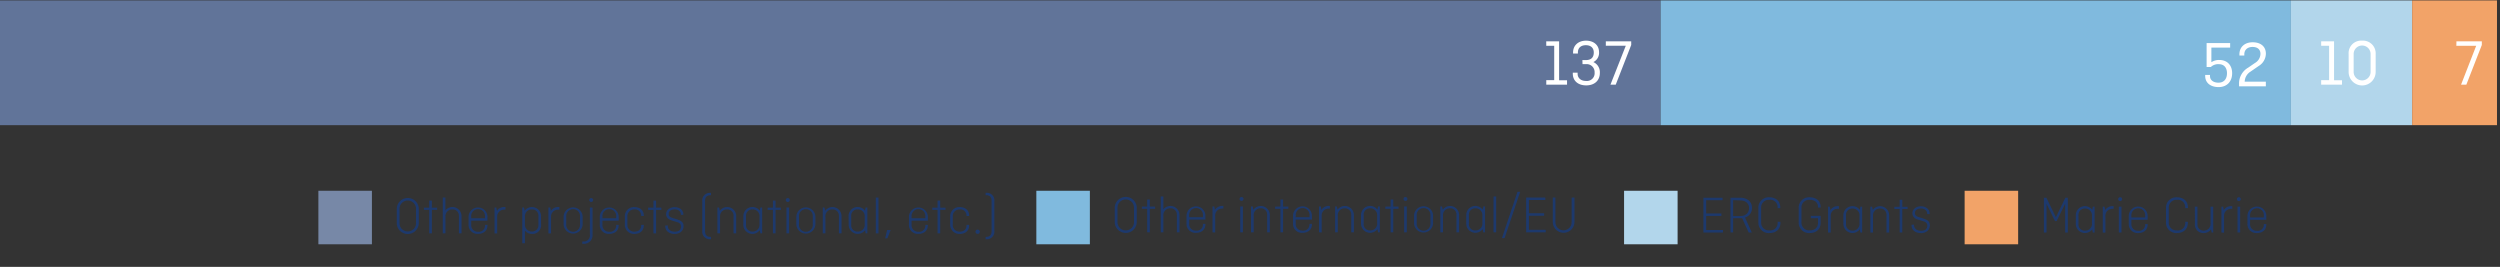 <svg xmlns="http://www.w3.org/2000/svg" viewBox="0 0 945 100.87"><rect x="0" y="0" width="945" height="100.87" fill="#333333" stroke="none"/><defs><style>.cls-1{fill:#1d396d;}.cls-2{fill:#7788a7;}.cls-3{fill:#80bade;}.cls-4{fill:#b2d6eb;}.cls-5{fill:#f2a368;}.cls-6{fill:#617499;}.cls-7{fill:#fff;}</style></defs><title>Mesa de trabajo 61</title><g id="Facts_Figures-2" data-name="Facts&amp;Figures"><path class="cls-1" d="M158.3,84.29a4.16,4.16,0,0,1-8.32,0V79a4.16,4.16,0,0,1,8.32,0Zm-7.28.08a3.12,3.12,0,0,0,6.24,0V78.91a3.12,3.12,0,0,0-6.24,0Z"/><path class="cls-1" d="M160.24,78.49h2V75.83h1v2.66h2v.84h-2v8.88h-1V79.33h-2Z"/><path class="cls-1" d="M167.36,88.21V74.67h1v4.86a3.43,3.43,0,0,1,6.1,2.24v6.44h-1V81.69A2.35,2.35,0,0,0,171,79.15a2.55,2.55,0,0,0-2.62,2.74v6.32Z"/><path class="cls-1" d="M184.26,85v.18c0,2-1.44,3.22-3.54,3.22a3.34,3.34,0,0,1-3.6-3.52V82a3.57,3.57,0,1,1,7.14,0v1.42h-6.14V85a2.46,2.46,0,0,0,2.6,2.6,2.3,2.3,0,0,0,2.6-2.3V85Zm-6.14-2.5h5.2v-.62a2.61,2.61,0,1,0-5.2,0Z"/><path class="cls-1" d="M186.94,88.21V78.45h.66l.24,1.3a3.16,3.16,0,0,1,2.78-1.5,3,3,0,0,1,.42,0v1a2.82,2.82,0,0,0-.48,0A2.59,2.59,0,0,0,187.94,82v6.24Z"/><path class="cls-1" d="M198.32,79.67a3.43,3.43,0,0,1,6.2,2.1v3.12a3.22,3.22,0,0,1-3.42,3.52,3.19,3.19,0,0,1-2.68-1.3v4.84h-1V78.45h.66Zm.1,2.22v2.88A2.55,2.55,0,0,0,201,87.51,2.35,2.35,0,0,0,203.52,85V81.69A2.35,2.35,0,0,0,201,79.15,2.55,2.55,0,0,0,198.42,81.89Z"/><path class="cls-1" d="M207.3,88.21V78.45H208l.24,1.3a3.16,3.16,0,0,1,2.78-1.5,3,3,0,0,1,.42,0v1a2.82,2.82,0,0,0-.48,0A2.59,2.59,0,0,0,208.3,82v6.24Z"/><path class="cls-1" d="M220.24,84.69a3.6,3.6,0,1,1-7.2,0V82a3.6,3.6,0,1,1,7.2,0Zm-6.2.08a2.61,2.61,0,1,0,5.2,0V81.89a2.61,2.61,0,1,0-5.2,0Z"/><path class="cls-1" d="M220.58,91.27a2.25,2.25,0,0,0,2.4-2.56V78.45h1V88.63a3.2,3.2,0,0,1-3.4,3.52h-.48v-.88Zm2.9-16.4a.74.74,0,1,1-.74.74A.73.73,0,0,1,223.48,74.87Z"/><path class="cls-1" d="M233.86,85v.18c0,2-1.44,3.22-3.54,3.22a3.34,3.34,0,0,1-3.6-3.52V82a3.57,3.57,0,1,1,7.14,0v1.42h-6.14V85a2.46,2.46,0,0,0,2.6,2.6,2.3,2.3,0,0,0,2.6-2.3V85Zm-6.14-2.5h5.2v-.62a2.61,2.61,0,1,0-5.2,0Z"/><path class="cls-1" d="M243.36,85v.2c0,2-1.44,3.22-3.56,3.22a3.44,3.44,0,0,1-3.6-3.72V82a3.43,3.43,0,0,1,3.6-3.72c2.12,0,3.56,1.22,3.56,3.22v.16h-1v-.24a2.31,2.31,0,0,0-2.6-2.26,2.53,2.53,0,0,0-2.6,2.76v2.88a2.53,2.53,0,0,0,2.6,2.76c1.74,0,2.6-1,2.6-2.26V85Z"/><path class="cls-1" d="M245,78.49h2V75.83h1v2.66h2v.84h-2v8.88h-1V79.33h-2Z"/><path class="cls-1" d="M252.44,85.23v.34c0,1.1,1,2,2.62,2s2.38-.8,2.38-1.9c0-.94-.44-1.4-1.44-1.7l-2-.6c-1.08-.32-2.22-1-2.22-2.44s1.34-2.64,3.18-2.64,3.36,1,3.36,2.8v.14h-.94V81c0-1-.88-1.88-2.42-1.88-1,0-2.22.52-2.22,1.72,0,.78.46,1.22,1.28,1.48l1.8.56c1.46.46,2.58,1,2.58,2.64s-1.34,2.92-3.36,2.92-3.58-1.1-3.58-2.92v-.26Z"/><path class="cls-1" d="M268.76,89.53v.9h-.18a2.86,2.86,0,0,1-3.12-3.2V76.11a2.86,2.86,0,0,1,3.12-3.2h.18v.9h-.2c-1.58,0-2.06.92-2.06,2.22V87.31c0,1.3.48,2.22,2.06,2.22Z"/><path class="cls-1" d="M271.18,88.21V78.45h.66l.24,1.24a3.42,3.42,0,0,1,6.2,2.08v6.44h-1V81.69a2.35,2.35,0,0,0-2.48-2.54,2.55,2.55,0,0,0-2.62,2.74v6.32Z"/><path class="cls-1" d="M281,81.77a3.43,3.43,0,0,1,6.2-2.12l.24-1.2h.66v9.76h-.66L287.18,87a3.43,3.43,0,0,1-6.2-2.1Zm6.1,3V81.89a2.55,2.55,0,0,0-2.62-2.74A2.35,2.35,0,0,0,282,81.69V85a2.35,2.35,0,0,0,2.48,2.54A2.55,2.55,0,0,0,287.08,84.77Z"/><path class="cls-1" d="M290.16,78.49h2V75.83h1v2.66h2v.84h-2v8.88h-1V79.33h-2Z"/><path class="cls-1" d="M297.78,74.87a.74.74,0,1,1-.74.74A.73.73,0,0,1,297.78,74.87Zm.5,3.58v9.76h-1V78.45Z"/><path class="cls-1" d="M308.22,84.69a3.6,3.6,0,1,1-7.2,0V82a3.6,3.6,0,1,1,7.2,0Zm-6.2.08a2.61,2.61,0,1,0,5.2,0V81.89a2.61,2.61,0,1,0-5.2,0Z"/><path class="cls-1" d="M311,88.21V78.45h.66l.24,1.24a3.42,3.42,0,0,1,6.2,2.08v6.44h-1V81.69a2.35,2.35,0,0,0-2.48-2.54A2.55,2.55,0,0,0,312,81.89v6.32Z"/><path class="cls-1" d="M320.76,81.77a3.43,3.43,0,0,1,6.2-2.12l.24-1.2h.66v9.76h-.66L327,87a3.43,3.43,0,0,1-6.2-2.1Zm6.1,3V81.89a2.55,2.55,0,0,0-2.62-2.74,2.35,2.35,0,0,0-2.48,2.54V85a2.35,2.35,0,0,0,2.48,2.54A2.55,2.55,0,0,0,326.86,84.77Z"/><path class="cls-1" d="M332.06,74.67V88.21h-1V74.67Z"/><path class="cls-1" d="M336.64,86.95l-1.2,3.14h-.84l.72-3.14Z"/><path class="cls-1" d="M350.72,85v.18c0,2-1.44,3.22-3.54,3.22a3.34,3.34,0,0,1-3.6-3.52V82a3.57,3.57,0,1,1,7.14,0v1.42h-6.14V85a2.46,2.46,0,0,0,2.6,2.6,2.3,2.3,0,0,0,2.6-2.3V85Zm-6.14-2.5h5.2v-.62a2.61,2.61,0,1,0-5.2,0Z"/><path class="cls-1" d="M352.4,78.49h2V75.83h1v2.66h2v.84h-2v8.88h-1V79.33h-2Z"/><path class="cls-1" d="M366.34,85v.2c0,2-1.44,3.22-3.56,3.22a3.44,3.44,0,0,1-3.6-3.72V82a3.43,3.43,0,0,1,3.6-3.72c2.12,0,3.56,1.22,3.56,3.22v.16h-1v-.24a2.31,2.31,0,0,0-2.6-2.26,2.53,2.53,0,0,0-2.6,2.76v2.88a2.53,2.53,0,0,0,2.6,2.76c1.74,0,2.6-1,2.6-2.26V85Z"/><path class="cls-1" d="M369.54,86.79a.81.81,0,1,1-.8.82A.81.81,0,0,1,369.54,86.79Z"/><path class="cls-1" d="M372.76,89.53c1.58,0,2.06-.92,2.06-2.22V76c0-1.3-.48-2.22-2.06-2.22h-.2v-.9h.18a2.86,2.86,0,0,1,3.12,3.2V87.23a2.86,2.86,0,0,1-3.12,3.2h-.18v-.9Z"/><rect class="cls-2" x="120.35" y="72.11" width="20.23" height="20.23" transform="translate(48.24 212.69) rotate(-90)"/><path class="cls-1" d="M429.69,83.89a4.16,4.16,0,0,1-8.32,0v-5.3a4.16,4.16,0,0,1,8.32,0Zm-7.28.08a3.12,3.12,0,0,0,6.24,0V78.51a3.12,3.12,0,0,0-6.24,0Z"/><path class="cls-1" d="M431.63,78.09h2V75.43h1v2.66h2v.84h-2v8.88h-1V78.93h-2Z"/><path class="cls-1" d="M438.75,87.81V74.27h1v4.86a3.43,3.43,0,0,1,6.1,2.24v6.44h-1V81.29a2.35,2.35,0,0,0-2.48-2.54,2.55,2.55,0,0,0-2.62,2.74v6.32Z"/><path class="cls-1" d="M455.65,84.61v.18c0,2-1.44,3.22-3.54,3.22a3.34,3.34,0,0,1-3.6-3.52V81.57a3.57,3.57,0,1,1,7.14,0V83h-6.14v1.58a2.46,2.46,0,0,0,2.6,2.6,2.3,2.3,0,0,0,2.6-2.3v-.26Zm-6.14-2.5h5.2v-.62a2.61,2.61,0,1,0-5.2,0Z"/><path class="cls-1" d="M458.33,87.81V78.05H459l.24,1.3a3.16,3.16,0,0,1,2.78-1.5,3,3,0,0,1,.42,0v1a2.82,2.82,0,0,0-.48,0,2.59,2.59,0,0,0-2.62,2.78v6.24Z"/><path class="cls-1" d="M469.31,74.47a.74.74,0,1,1-.74.74A.73.73,0,0,1,469.31,74.47Zm.5,3.58v9.76h-1V78.05Z"/><path class="cls-1" d="M472.89,87.81V78.05h.66l.24,1.24a3.42,3.42,0,0,1,6.2,2.08v6.44h-1V81.29a2.35,2.35,0,0,0-2.48-2.54,2.55,2.55,0,0,0-2.62,2.74v6.32Z"/><path class="cls-1" d="M482,78.09h2V75.43h1v2.66h2v.84h-2v8.88h-1V78.93h-2Z"/><path class="cls-1" d="M495.91,84.61v.18c0,2-1.44,3.22-3.54,3.22a3.34,3.34,0,0,1-3.6-3.52V81.57a3.57,3.57,0,1,1,7.14,0V83h-6.14v1.58a2.46,2.46,0,0,0,2.6,2.6,2.3,2.3,0,0,0,2.6-2.3v-.26Zm-6.14-2.5H495v-.62a2.61,2.61,0,1,0-5.2,0Z"/><path class="cls-1" d="M498.59,87.81V78.05h.66l.24,1.3a3.15,3.15,0,0,1,2.78-1.5,3.05,3.05,0,0,1,.42,0v1a2.84,2.84,0,0,0-.48,0,2.59,2.59,0,0,0-2.62,2.78v6.24Z"/><path class="cls-1" d="M504.67,87.81V78.05h.66l.24,1.24a3.42,3.42,0,0,1,6.2,2.08v6.44h-1V81.29a2.35,2.35,0,0,0-2.48-2.54,2.55,2.55,0,0,0-2.62,2.74v6.32Z"/><path class="cls-1" d="M514.47,81.37a3.43,3.43,0,0,1,6.2-2.12l.24-1.2h.66v9.76h-.66l-.24-1.22a3.43,3.43,0,0,1-6.2-2.1Zm6.1,3V81.49a2.55,2.55,0,0,0-2.62-2.74,2.35,2.35,0,0,0-2.48,2.54v3.28a2.35,2.35,0,0,0,2.48,2.54A2.55,2.55,0,0,0,520.57,84.37Z"/><path class="cls-1" d="M523.65,78.09h2V75.43h1v2.66h2v.84h-2v8.88h-1V78.93h-2Z"/><path class="cls-1" d="M531.27,74.47a.74.74,0,1,1-.74.74A.73.73,0,0,1,531.27,74.47Zm.5,3.58v9.76h-1V78.05Z"/><path class="cls-1" d="M541.71,84.29a3.6,3.6,0,1,1-7.2,0V81.57a3.6,3.6,0,1,1,7.2,0Zm-6.2.08a2.61,2.61,0,1,0,5.2,0V81.49a2.61,2.61,0,1,0-5.2,0Z"/><path class="cls-1" d="M544.45,87.81V78.05h.66l.24,1.24a3.42,3.42,0,0,1,6.2,2.08v6.44h-1V81.29a2.35,2.35,0,0,0-2.48-2.54,2.55,2.55,0,0,0-2.62,2.74v6.32Z"/><path class="cls-1" d="M554.25,81.37a3.43,3.43,0,0,1,6.2-2.12l.24-1.2h.66v9.76h-.66l-.24-1.22a3.43,3.43,0,0,1-6.2-2.1Zm6.1,3V81.49a2.55,2.55,0,0,0-2.62-2.74,2.35,2.35,0,0,0-2.48,2.54v3.28a2.35,2.35,0,0,0,2.48,2.54A2.55,2.55,0,0,0,560.35,84.37Z"/><path class="cls-1" d="M565.55,74.27V87.81h-1V74.27Z"/><path class="cls-1" d="M574.63,72.51,568.73,90h-1l5.88-17.52Z"/><path class="cls-1" d="M577.93,81.55v5.32h6.36v.94h-7.4V74.67h7.24v.94h-6.2v5h5.76v.94Z"/><path class="cls-1" d="M595.15,74.67v9.22a4.1,4.1,0,1,1-8.2,0V74.67h1V84a3.06,3.06,0,1,0,6.12,0v-9.3Z"/><rect class="cls-3" x="391.74" y="72.11" width="20.23" height="20.23" transform="translate(319.63 484.08) rotate(-90)"/><path class="cls-1" d="M644.93,81.63v5.32h6.36v.94h-7.4V74.74h7.24v.94h-6.2v5h5.76v.94Z"/><path class="cls-1" d="M661,87.89l-2.46-5.4c-.24,0-.48,0-.72,0h-2.7v5.36h-1V74.74h3.74c2.56,0,4.4,1.5,4.4,3.84a3.74,3.74,0,0,1-2.64,3.66l2.56,5.64Zm-5.88-12.22v6h2.66c2.06,0,3.36-1.22,3.36-3s-1.3-2.92-3.36-2.92Z"/><path class="cls-1" d="M673,83.85v.42c0,2.36-1.68,3.82-4.12,3.82A3.9,3.9,0,0,1,664.67,84v-5.3a3.9,3.9,0,0,1,4.16-4.12c2.44,0,4.12,1.46,4.12,3.82v.28h-1v-.36a2.79,2.79,0,0,0-3.12-2.8,2.92,2.92,0,0,0-3.12,3.1V84a2.92,2.92,0,0,0,3.12,3.1,2.79,2.79,0,0,0,3.12-2.8v-.5Z"/><path class="cls-1" d="M684.49,81.59h3.7v2.68c0,2.36-1.66,3.82-4.1,3.82A3.91,3.91,0,0,1,679.91,84v-5.3a3.89,3.89,0,0,1,4.16-4.12c2.44,0,4.12,1.38,4.12,3.62v.28h-1v-.36c0-1.46-1.12-2.6-3.12-2.6a2.92,2.92,0,0,0-3.12,3.1V84a2.94,2.94,0,0,0,3.14,3.1c2,0,3.12-1.2,3.12-2.8V82.49h-2.72Z"/><path class="cls-1" d="M691,87.89V78.13h.66l.24,1.3a3.15,3.15,0,0,1,2.78-1.5,3.05,3.05,0,0,1,.42,0v1a2.84,2.84,0,0,0-.48,0A2.59,2.59,0,0,0,692,81.65v6.24Z"/><path class="cls-1" d="M696.79,81.45a3.43,3.43,0,0,1,6.2-2.12l.24-1.2h.66v9.76h-.66L703,86.67a3.43,3.43,0,0,1-6.2-2.1Zm6.1,3V81.57a2.55,2.55,0,0,0-2.62-2.74,2.35,2.35,0,0,0-2.48,2.54v3.28a2.35,2.35,0,0,0,2.48,2.54A2.55,2.55,0,0,0,702.89,84.45Z"/><path class="cls-1" d="M707,87.89V78.13h.66l.24,1.24a3.42,3.42,0,0,1,6.2,2.08v6.44h-1V81.37a2.35,2.35,0,0,0-2.48-2.54A2.55,2.55,0,0,0,708,81.57v6.32Z"/><path class="cls-1" d="M716.07,78.17h2V75.5h1v2.66h2V79h-2v8.88h-1V79h-2Z"/><path class="cls-1" d="M723.53,84.91v.34c0,1.1,1,2,2.62,2s2.38-.8,2.38-1.9c0-.94-.44-1.4-1.44-1.7l-2-.6c-1.08-.32-2.22-1-2.22-2.44s1.34-2.64,3.18-2.64,3.36,1,3.36,2.8v.14h-.94v-.22c0-1-.88-1.88-2.42-1.88-1,0-2.22.52-2.22,1.72,0,.78.46,1.22,1.28,1.48l1.8.56c1.46.46,2.58,1,2.58,2.64s-1.34,2.92-3.36,2.92-3.58-1.1-3.58-2.92v-.26Z"/><rect class="cls-4" x="613.9" y="72.11" width="20.23" height="20.23" transform="translate(541.79 706.24) rotate(-90)"/><path class="cls-1" d="M773.59,77V87.89h-1V74.74h.94l3.6,7.38,3.58-7.38h.92V87.89h-1V77l-3.22,6.56h-.64Z"/><path class="cls-1" d="M784.66,81.45a3.43,3.43,0,0,1,6.2-2.12l.24-1.2h.66v9.76h-.66l-.24-1.22a3.43,3.43,0,0,1-6.2-2.1Zm6.1,3V81.57a2.55,2.55,0,0,0-2.62-2.74,2.35,2.35,0,0,0-2.48,2.54v3.28a2.35,2.35,0,0,0,2.48,2.54A2.55,2.55,0,0,0,790.77,84.45Z"/><path class="cls-1" d="M794.84,87.89V78.13h.66l.24,1.3a3.16,3.16,0,0,1,2.78-1.5,3,3,0,0,1,.42,0v1a2.82,2.82,0,0,0-.48,0,2.59,2.59,0,0,0-2.62,2.78v6.24Z"/><path class="cls-1" d="M801.42,74.54a.74.74,0,1,1-.74.74A.73.73,0,0,1,801.42,74.54Zm.5,3.58v9.76h-1V78.13Z"/><path class="cls-1" d="M811.81,84.69v.18c0,2-1.44,3.22-3.54,3.22a3.34,3.34,0,0,1-3.6-3.52V81.65a3.57,3.57,0,1,1,7.14,0v1.42h-6.14v1.58a2.46,2.46,0,0,0,2.6,2.6,2.3,2.3,0,0,0,2.6-2.3v-.26Zm-6.14-2.5h5.2v-.62a2.61,2.61,0,1,0-5.2,0Z"/><path class="cls-1" d="M827,83.85v.42c0,2.36-1.68,3.82-4.12,3.82A3.9,3.9,0,0,1,818.75,84v-5.3a3.9,3.9,0,0,1,4.16-4.12c2.44,0,4.12,1.46,4.12,3.82v.28h-1v-.36a2.79,2.79,0,0,0-3.12-2.8,2.92,2.92,0,0,0-3.12,3.1V84a2.92,2.92,0,0,0,3.12,3.1,2.79,2.79,0,0,0,3.12-2.8v-.5Z"/><path class="cls-1" d="M829.64,78.13h1v6.52A2.3,2.3,0,0,0,833,87.19a2.55,2.55,0,0,0,2.6-2.74V78.13h1v9.76H836l-.24-1.22A3.21,3.21,0,0,1,833,88.09a3.18,3.18,0,0,1-3.32-3.52Z"/><path class="cls-1" d="M839.7,87.89V78.13h.66l.24,1.3a3.16,3.16,0,0,1,2.78-1.5,3,3,0,0,1,.42,0v1a2.82,2.82,0,0,0-.48,0,2.59,2.59,0,0,0-2.62,2.78v6.24Z"/><path class="cls-1" d="M846.28,74.54a.74.74,0,1,1-.74.74A.73.73,0,0,1,846.28,74.54Zm.5,3.58v9.76h-1V78.13Z"/><path class="cls-1" d="M856.67,84.69v.18c0,2-1.44,3.22-3.54,3.22a3.34,3.34,0,0,1-3.6-3.52V81.65a3.57,3.57,0,1,1,7.14,0v1.42h-6.14v1.58a2.46,2.46,0,0,0,2.6,2.6,2.3,2.3,0,0,0,2.6-2.3v-.26Zm-6.14-2.5h5.2v-.62a2.61,2.61,0,1,0-5.2,0Z"/><rect class="cls-5" x="742.63" y="72.11" width="20.23" height="20.23" transform="translate(670.52 834.97) rotate(-90)"/><rect class="cls-6" y="0.15" width="627.71" height="47.16"/><rect class="cls-3" x="627.71" y="0.15" width="238.26" height="47.16"/><rect class="cls-4" x="865.97" y="0.15" width="45.82" height="47.16"/><rect class="cls-5" x="911.79" y="0.15" width="32.07" height="47.16"/><path class="cls-7" d="M584.47,15.62h4.87V30.34h3V32h-7.85v-1.7h3v-13h-3Z"/><path class="cls-7" d="M598.15,22.71h1.3c2.25,0,3-1.25,3-2.87s-1-2.75-3-2.75-3,1.15-3,2.7v.45h-1.83v-.4c0-2.7,2-4.47,4.92-4.47s4.9,1.72,4.9,4.32a3.86,3.86,0,0,1-2.15,3.77,4.19,4.19,0,0,1,2.45,4.15c0,2.87-2.07,4.67-5.15,4.67s-5.07-1.72-5.07-4.45v-.37h1.82v.42c0,1.55,1.15,2.72,3.2,2.72a2.93,2.93,0,0,0,3.22-3.2,3,3,0,0,0-3.27-3.15h-1.3Z"/><path class="cls-7" d="M607,15.62h9.6V17l-5.85,15h-2l5.8-14.72H607Z"/><path class="cls-7" d="M843,18h-7.1v5.52a5.13,5.13,0,0,1,3-.85c3,0,4.85,2,4.85,5,0,3.27-2.07,5.25-5.12,5.25s-5.07-1.6-5.07-4.22v-.37h1.82v.45c0,1.4,1.15,2.47,3.2,2.47s3.22-1.37,3.22-3.57c0-1.77-.85-3.42-3.1-3.42a4,4,0,0,0-3,1.07h-1.6V16.27H843Z"/><path class="cls-7" d="M846.36,31.79a6.89,6.89,0,0,1,3.45-6.22l2.57-1.77a4.05,4.05,0,0,0,2.07-3.45c0-1.55-1-2.6-3-2.6s-3.1,1.2-3.1,2.77V21h-1.85v-.47c0-2.75,2-4.55,5-4.55s5,1.57,5,4.3a5.55,5.55,0,0,1-2.77,4.7l-3.07,2.12a4.63,4.63,0,0,0-2.17,3.77h8v1.77H846.36Z"/><path class="cls-7" d="M877.4,15.62h4.87V30.34h3V32H877.4v-1.7h3v-13h-3Z"/><path class="cls-7" d="M898,27.19a5.11,5.11,0,0,1-10.22,0V20.46a4.75,4.75,0,0,1,5.1-5.1,4.81,4.81,0,0,1,5.12,5.1Zm-8.32,0a3.2,3.2,0,1,0,6.4,0V20.41a3.2,3.2,0,1,0-6.4,0Z"/><path class="cls-7" d="M928.53,15.62h9.6V17l-5.85,15h-2L936,17.31h-7.5Z"/></g></svg>